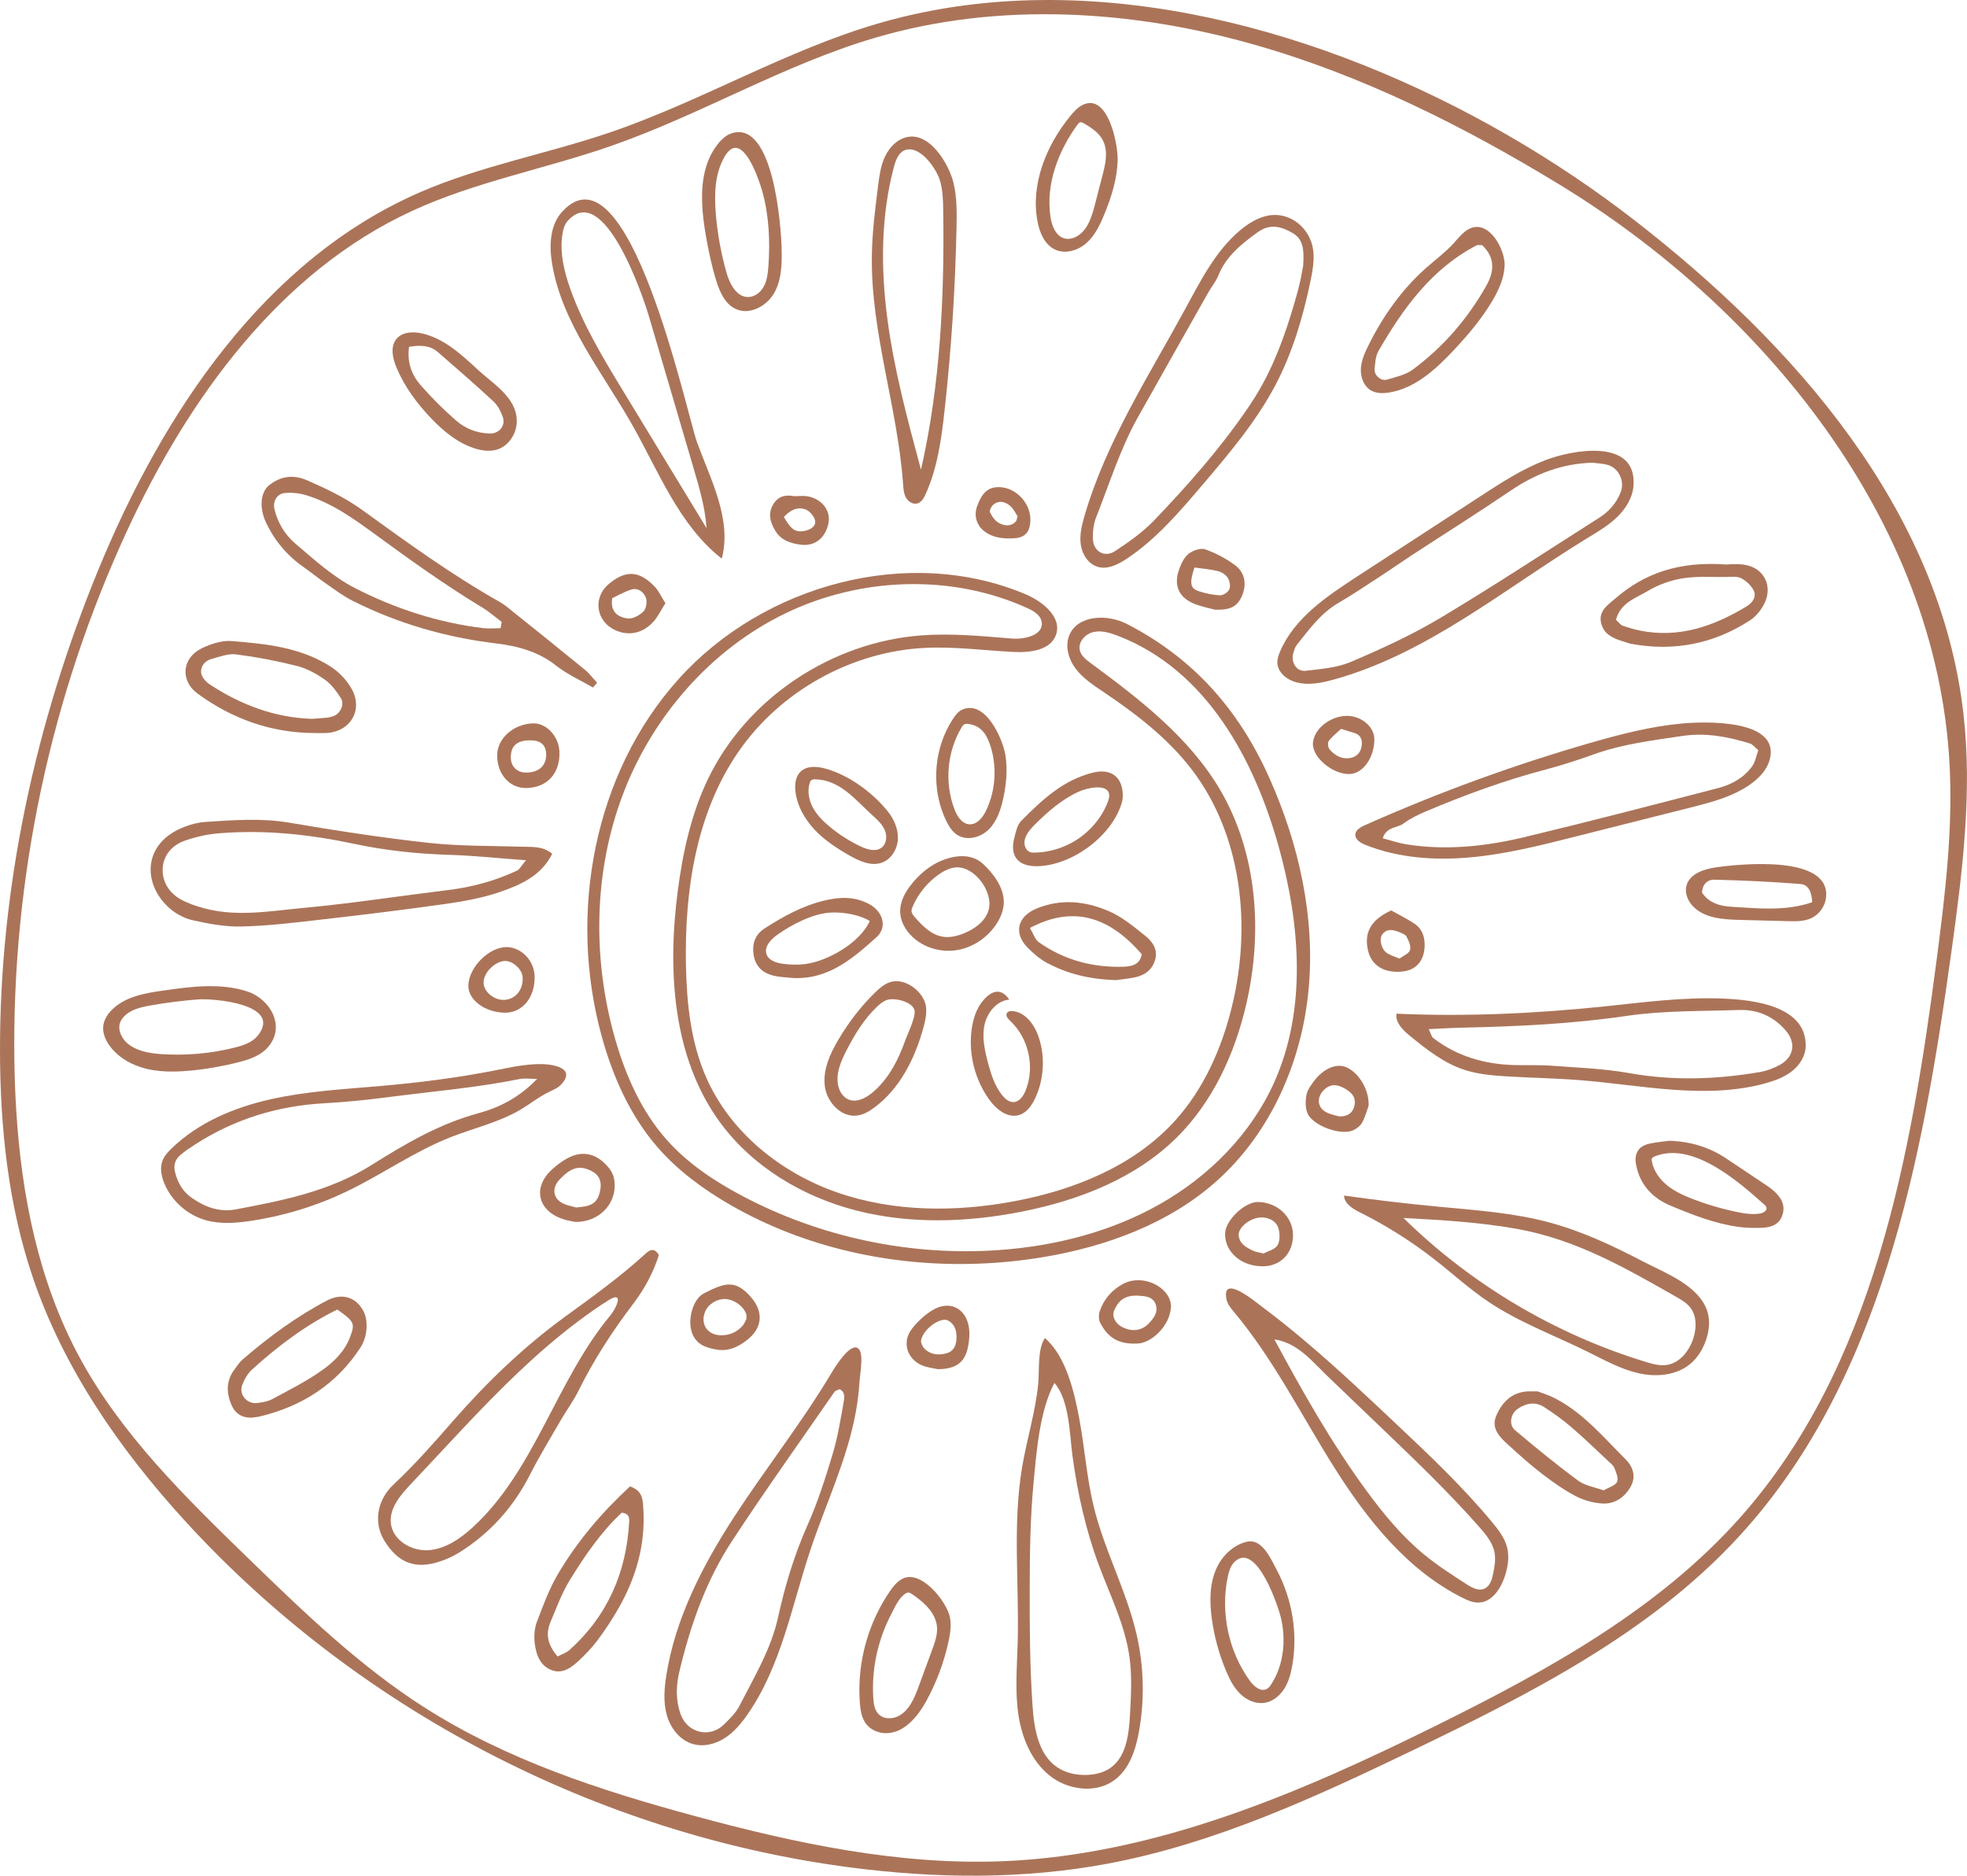 <?xml version="1.0" encoding="UTF-8" standalone="no"?><svg xmlns="http://www.w3.org/2000/svg" xmlns:xlink="http://www.w3.org/1999/xlink" fill="#000000" height="623.5" preserveAspectRatio="xMidYMid meet" version="1" viewBox="0.0 0.0 653.9 623.5" width="653.9" zoomAndPan="magnify"><defs><clipPath id="a"><path d="M 0 0 L 653.879 0 L 653.879 623.461 L 0 623.461 Z M 0 0"/></clipPath></defs><g><g clip-path="url(#a)" id="change1_1"><path d="M 5.371 368.609 C 7.098 397.102 12.715 425.508 26.121 450.566 C 39.992 476.492 61.398 497.441 82.496 517.918 C 100.91 535.793 119.516 553.773 141.152 567.57 C 168.453 584.98 199.684 595.156 230.938 603.621 C 264.398 612.688 298.793 620.039 333.434 618.641 C 384.414 616.578 432.645 595.781 478.352 573.102 C 514.93 554.949 551.602 534.754 578.68 504.191 C 622.852 454.332 635.254 384.613 643.867 318.559 C 646.664 297.117 649.254 275.516 648.094 253.922 C 643.723 172.562 585.648 102.328 518.453 61.363 C 486.754 42.035 453.207 25.199 417.402 14.965 C 376.328 3.219 331.953 0.496 290.969 12.539 C 260.543 21.477 232.949 38.152 202.996 48.562 C 181.113 56.168 158.02 60.414 136.98 70.109 C 92.941 90.398 62.598 132.434 42.238 176.438 C 16.762 231.5 3.859 292.332 4.789 352.992 C 4.871 358.188 5.055 363.402 5.371 368.609 Z M 349.77 0.004 C 419.383 0.391 491.227 32.68 543.695 73.465 C 595.961 114.09 644.977 169.016 652.738 237.414 C 655.711 263.574 652.363 290 648.754 316.078 C 639.082 385.895 625.395 459.824 577.41 511.449 C 548.07 543.016 508.652 563.016 469.816 581.699 C 437.25 597.367 404.027 612.719 368.512 619.41 C 340.266 624.73 311.156 624.43 282.656 620.711 C 198.391 609.715 118.465 568.031 61.219 505.223 C 39.703 481.621 21.121 454.762 10.879 424.512 C 2.738 400.477 0.055 374.875 0 349.496 C -0.117 294.762 11.816 240.27 32.586 189.629 C 54.02 137.371 87.887 86.348 139.703 63.871 C 159.875 55.121 181.762 51.152 202.578 44.082 C 233.281 33.652 261.508 16.539 292.672 7.586 C 311.223 2.254 330.41 -0.105 349.77 0.004" fill="#ab7459"/></g><g id="change1_2"><path d="M 344.246 203.68 C 343.414 203.047 342.434 202.539 341.492 202.113 C 316.328 190.684 286.121 191.816 261.223 203.809 C 236.324 215.805 216.902 238.148 207.098 263.984 C 197.289 289.824 196.887 318.879 204.527 345.438 C 208.012 357.551 213.246 369.391 221.609 378.82 C 228.562 386.664 237.438 392.578 246.699 397.48 C 272.801 411.301 302.816 417.617 332.273 415.492 C 350.914 414.148 369.48 409.402 385.727 400.156 C 401.969 390.91 415.797 376.996 423.496 359.965 C 434.496 335.633 432.27 307.227 425.102 281.504 C 417.027 252.523 401.141 222.664 371.535 211.297 C 368.938 210.301 366.109 209.449 363.406 210.105 C 360.703 210.762 358.316 213.465 358.977 216.172 C 359.422 218.008 361.051 219.277 362.574 220.398 C 378.809 232.367 395.277 245.031 405.531 262.398 C 418.012 283.539 419.832 309.82 414.316 333.738 C 410.508 350.246 403.156 366.281 391.102 378.184 C 377.406 391.703 358.633 398.973 339.758 402.719 C 321.68 406.309 302.785 406.949 284.914 402.426 C 267.047 397.898 250.246 387.926 239.359 373.055 C 223.586 351.512 221.848 322.66 225.305 296.188 C 226.973 283.395 229.754 270.605 235.336 258.977 C 248.281 231.992 276.629 213.336 306.48 211.18 C 316.422 210.465 326.395 211.426 336.328 212.242 C 340.719 212.605 346.977 211.082 346.297 206.734 C 346.094 205.461 345.285 204.473 344.246 203.68 Z M 325.52 420.02 C 296.703 421.121 267.578 414.801 242.652 400.414 C 233.684 395.238 225.219 389 218.445 381.16 C 209.363 370.652 203.621 357.602 199.957 344.199 C 188.832 303.516 197.414 256.961 225.66 225.633 C 253.906 194.305 302.047 181.137 340.914 197.512 C 346.676 199.941 353.164 205.203 351.027 211.074 C 349.184 216.129 342.477 216.973 337.105 216.707 C 327.281 216.219 317.469 214.879 307.641 215.344 C 283.07 216.512 259.352 229.711 245.41 249.98 C 231.395 270.355 227.539 296.137 228.035 320.863 C 228.289 333.547 229.648 346.449 234.738 358.07 C 242.715 376.289 259.516 389.816 278.301 396.355 C 297.086 402.895 317.676 402.938 337.223 399.266 C 357.082 395.535 376.895 387.582 390.496 372.645 C 400.195 361.996 406.184 348.383 409.578 334.391 C 416.062 307.68 412.871 277.617 396.184 255.777 C 388.246 245.391 377.699 237.305 366.852 230.008 C 363.547 227.785 360.133 225.562 357.699 222.406 C 355.266 219.25 353.965 214.906 355.449 211.211 C 358.188 204.402 368.066 204.023 374.594 207.379 C 396.719 218.758 411.852 235.898 421.98 258.57 C 431.805 280.562 437.254 304.852 435.031 328.836 C 432.812 352.816 422.488 376.426 404.539 392.488 C 388.613 406.742 367.684 414.391 346.598 417.883 C 339.633 419.035 332.586 419.75 325.52 420.02" fill="#ab7459"/></g><g id="change1_3"><path d="M 350.523 459.656 C 345.543 469.148 344.578 482.539 343.578 493.059 C 342.484 504.59 342.348 516.184 342.312 527.762 C 342.277 540.824 342.355 553.902 343.246 566.938 C 343.773 574.617 345.188 583.332 351.637 587.543 C 354.434 589.367 357.863 590.059 361.203 589.961 C 363.949 589.879 366.746 589.266 369.016 587.715 C 374.398 584.047 375.273 576.598 375.637 570.094 C 376.008 563.527 376.375 556.902 375.422 550.395 C 373.879 539.828 368.961 530.113 365.246 520.105 C 360.902 508.402 358.172 496.145 356.512 483.773 C 355.551 476.602 355.504 465.355 350.523 459.656 Z M 347.352 444.762 C 354.391 450.734 357.168 462.848 358.781 471.488 C 360.602 481.246 361.254 491.223 363.613 500.863 C 367.176 515.426 374.551 528.859 377.891 543.477 C 380.297 554.008 380.543 565.023 378.613 575.652 C 377.531 581.605 375.504 587.84 370.699 591.516 C 364.469 596.285 355.02 595.082 348.906 590.164 C 342.789 585.246 339.629 577.43 338.512 569.66 C 337.398 561.895 338.086 554 338.309 546.156 C 338.867 526.594 336.531 506.84 339.809 487.543 C 341.367 478.375 344.176 469.422 345.125 460.172 C 345.578 455.73 344.809 448.531 347.352 444.762" fill="#ab7459"/></g><g id="change1_4"><path d="M 178.559 358.609 C 175.848 358.609 174.258 358.348 172.777 358.648 C 158.496 361.547 143.988 362.742 129.566 364.613 C 122.348 365.551 115.168 366.309 107.887 366.707 C 92.445 367.547 77.949 371.938 64.855 380.418 C 63.121 381.543 61.363 382.68 59.824 384.043 C 58.176 385.504 57.617 387.391 58.211 389.676 C 59.117 393.156 60.715 396.035 63.75 398.156 C 68.207 401.27 73.02 403.004 78.434 401.977 C 94.09 399.016 109.605 395.988 123.535 387.227 C 134.617 380.258 145.961 373.578 158.906 370.062 C 165.805 368.188 172.422 364.996 178.559 358.609 Z M 187.297 355.48 C 188.555 356.516 188.758 358.098 186.551 360.48 C 185.438 361.676 183.852 362.281 182.383 363 C 179.145 364.586 176.309 366.867 173.219 368.723 C 166.016 373.039 157.648 374.898 149.832 377.973 C 137.734 382.73 127.004 390.391 115.281 396.016 C 105.199 400.852 94.387 404.164 83.328 405.812 C 78.375 406.551 73.246 406.941 68.426 405.586 C 62.328 403.871 57.113 399.266 54.656 393.426 C 53.625 390.977 53.078 388.148 54.066 385.684 C 54.68 384.148 55.832 382.898 57.02 381.75 C 65.906 373.117 77.793 368.129 89.879 365.402 C 101.965 362.676 114.406 362.031 126.746 360.949 C 139.406 359.836 152.035 358.25 164.508 355.797 C 169.629 354.785 174.816 353.617 180.066 353.695 C 182.309 353.727 185.676 354.148 187.297 355.48" fill="#ab7459"/></g><g id="change1_5"><path d="M 423.66 445.199 C 432.977 462.539 442.703 479.73 454.348 495.605 C 459.977 503.281 466.098 510.688 473.457 516.73 C 477.883 520.367 482.711 523.473 487.527 526.57 C 489.316 527.723 491.5 528.914 493.449 528.07 C 495.348 527.25 496.008 524.938 496.406 522.914 C 496.852 520.664 497.254 518.352 496.844 516.098 C 496.242 512.793 493.984 510.066 491.762 507.547 C 481.633 496.055 470.555 485.438 459.488 474.836 C 453.48 469.078 447.473 463.324 441.465 457.566 C 436.105 452.43 431.418 446.352 423.66 445.199 Z M 409.715 428.316 C 412.695 428.828 417.828 433.066 419.156 434.055 C 424.371 437.93 429.438 442.008 434.391 446.211 C 444.488 454.77 454.129 463.855 463.762 472.93 C 474.984 483.512 486.238 494.121 496.074 506.004 C 498.141 508.504 500.199 511.16 501.008 514.305 C 501.848 517.578 501.242 521.07 500.145 524.27 C 498.766 528.285 495.879 532.516 491.637 532.676 C 489.703 532.746 487.859 531.934 486.133 531.066 C 467.824 521.875 454.496 505.137 443.578 487.809 C 432.656 470.477 423.449 451.934 410.32 436.207 C 409.207 434.875 408.027 433.48 407.703 431.777 C 407.145 428.84 408.121 428.043 409.715 428.316" fill="#ab7459"/></g><g id="change1_6"><path d="M 279.109 461.742 C 278.492 462.051 277.723 462.184 277.41 462.637 C 265.977 479.156 254.297 495.52 243.285 512.32 C 234.664 525.473 229.523 540.238 225.871 555.496 C 224.723 560.293 224.578 565.113 226.289 569.852 C 228.504 575.984 235.867 577.82 240.578 573.285 C 242.566 571.375 244.645 569.312 245.871 566.906 C 250.746 557.383 256.336 548.145 258.672 537.5 C 260.977 526.996 264.062 516.785 268.469 506.898 C 271.836 499.336 274.375 491.363 276.77 483.418 C 278.461 477.809 279.402 471.961 280.438 466.176 C 280.699 464.711 281.105 462.73 279.109 461.742 Z M 285.137 448.086 C 285.383 448.246 285.605 448.492 285.805 448.836 C 286.988 450.895 285.898 456.695 285.754 459.043 C 285.543 462.434 285.137 465.812 284.535 469.156 C 281.684 485.02 274.57 499.742 269.461 515.027 C 263.234 533.648 259.738 553.688 248.535 569.812 C 246.438 572.828 244.035 575.723 240.945 577.711 C 237.855 579.703 233.977 580.703 230.434 579.719 C 226.105 578.52 222.969 574.531 221.715 570.219 C 220.457 565.906 220.812 561.297 221.512 556.863 C 224.516 537.855 233.582 520.328 244.059 504.188 C 254.535 488.047 266.543 472.91 276.391 456.379 C 277.695 454.191 282.566 446.41 285.137 448.086" fill="#ab7459"/></g><g id="change1_7"><path d="M 174.863 285.945 C 165.48 285.254 157.586 284.395 149.672 284.152 C 138.93 283.824 128.344 282.746 117.809 280.5 C 102.883 277.312 87.758 275.703 72.48 277.008 C 68.742 277.324 64.961 278.195 61.418 279.441 C 57.242 280.914 54.297 284.227 54.086 288.68 C 53.879 293.043 56.191 296.754 60.078 298.938 C 62.449 300.273 65.137 301.156 67.781 301.875 C 78.746 304.863 89.809 302.809 100.734 301.797 C 116.879 300.301 132.926 297.793 149.027 295.836 C 157.004 294.867 164.621 292.758 171.887 289.383 C 172.676 289.016 173.148 287.969 174.863 285.945 Z M 183.574 283.781 C 179.992 291 173.262 294.027 166.48 296.387 C 160.637 298.418 154.41 299.559 148.262 300.434 C 134.219 302.434 120.129 304.129 106.035 305.746 C 97.453 306.73 88.836 307.77 80.219 307.961 C 74.766 308.078 69.199 307.055 63.848 305.82 C 60.953 305.152 57.953 303.441 55.793 301.371 C 47.234 293.195 47.688 280.113 61.219 274.863 C 63.453 273.996 65.887 273.359 68.266 273.199 C 77.582 272.586 86.852 271.863 96.227 273.457 C 111.57 276.066 126.977 278.449 142.438 280.152 C 152.742 281.289 163.191 281.113 173.578 281.438 C 177.02 281.547 180.508 281.207 183.574 283.781" fill="#ab7459"/></g><g id="change1_8"><path d="M 584.539 249.383 C 583.348 248.391 582.66 247.414 581.758 247.133 C 574.434 244.855 567.07 243.461 559.262 244.625 C 549.309 246.105 539.348 247.309 529.797 250.746 C 524.602 252.617 519.324 254.332 513.988 255.742 C 500.223 259.371 486.902 264.238 473.82 269.781 C 471.285 270.855 468.75 272.109 466.559 273.738 C 464.461 275.297 460.926 274.703 459.672 278.637 C 462.465 279.363 464.977 280.246 467.559 280.656 C 480.797 282.746 493.91 281.332 506.777 278.25 C 528.309 273.094 549.73 267.496 571.164 261.949 C 575.582 260.805 579.621 258.59 582.391 254.824 C 583.52 253.289 583.859 251.18 584.539 249.383 Z M 451.211 275.91 C 451.82 275.219 452.77 274.723 453.637 274.332 C 477.984 263.477 503.09 254.309 528.703 246.922 C 538.723 244.035 548.875 241.406 559.258 240.473 C 567.02 239.777 592.07 238.996 588.289 252.598 C 587.41 255.77 585.047 258.336 582.41 260.301 C 576.512 264.703 569.168 266.602 562.031 268.402 C 549.207 271.641 536.383 274.879 523.559 278.113 C 512.086 281.012 500.555 283.918 488.77 284.984 C 476.984 286.051 464.836 285.203 453.852 280.805 C 452.27 280.172 450.453 279.051 450.57 277.355 C 450.609 276.797 450.852 276.32 451.211 275.91" fill="#ab7459"/></g><g id="change1_9"><path d="M 204.844 431.215 C 204.375 431.129 203.574 431.387 202.34 432.152 C 198.719 434.395 195.238 436.895 191.84 439.453 C 185.02 444.586 178.578 450.203 172.391 456.07 C 159.922 467.891 148.477 480.723 136.672 493.191 C 133.164 496.895 129.359 501.293 129.941 506.363 C 130.586 511.957 136.766 515.641 142.383 515.266 C 148.004 514.891 152.961 511.488 157.117 507.688 C 177.859 488.711 184.895 458.867 202.879 437.254 C 204.43 435.391 206.371 431.488 204.844 431.215 Z M 219.043 417.172 C 217.188 422.949 214.305 428.371 210.523 433.34 C 203.594 442.445 197.391 451.996 192.309 462.277 C 190.629 465.676 188.324 468.762 186.422 472.055 C 182.965 478.027 179.359 483.93 176.234 490.074 C 170.762 500.84 163.051 509.488 152.871 515.914 C 150.848 517.188 148.605 518.219 146.34 518.977 C 138.125 521.727 132.445 519.582 127.836 512.211 C 124.113 506.262 125.25 498.645 130.863 493.398 C 137.938 486.785 144.27 479.543 150.645 472.254 C 161.801 459.488 174.074 447.664 187.82 437.676 C 197.07 430.957 206.316 424.297 214.75 416.57 C 216.25 415.195 217.676 414.867 219.043 417.172" fill="#ab7459"/></g><g id="change1_10"><path d="M 474.957 342.074 C 475.812 343.848 475.938 344.625 476.395 344.977 C 484.332 351.105 493.469 353.738 503.371 354.012 C 507.523 354.129 511.699 353.926 515.836 354.234 C 524.449 354.879 533.152 355.176 541.629 356.691 C 556.16 359.293 570.539 358.805 584.945 356.355 C 587.285 355.957 589.652 355.074 591.73 353.918 C 596.359 351.344 597.129 346.605 593.691 342.59 C 589.613 337.82 584.273 335.488 578.07 335.707 C 565.641 336.145 553.074 335.863 540.824 337.664 C 522.645 340.344 504.441 341.184 486.152 341.582 C 482.703 341.656 479.262 341.879 474.957 342.074 Z M 464.234 336.938 C 487.258 337.961 510.34 336.91 533.262 334.527 C 546.422 333.16 559.637 331.359 572.902 331.918 C 582.457 332.32 600.531 334.16 600.281 347.746 C 600.219 351 598.301 354.016 595.746 356.031 C 593.195 358.051 590.066 359.199 586.93 360.066 C 566.902 365.586 545.715 360.637 525.004 359.016 C 516.758 358.371 508.48 358.262 500.227 357.73 C 495.613 357.434 490.961 356.992 486.578 355.523 C 479.875 353.281 474.199 348.785 468.723 344.316 C 466.387 342.41 463.82 339.926 464.234 336.938" fill="#ab7459"/></g><g id="change1_11"><path d="M 529.391 153.797 C 519.32 154.074 510.48 157.461 502.219 163.066 C 491.34 170.449 480.203 177.445 469.191 184.637 C 465.715 186.906 462.32 189.305 458.836 191.57 C 454.203 194.586 449.609 197.676 444.844 200.465 C 438.977 203.895 435.176 209.273 431.078 214.387 C 430.461 215.156 430.188 216.246 429.91 217.234 C 429.094 220.164 431.055 223.305 434.004 222.961 C 439.113 222.371 444.508 221.965 449.141 219.984 C 459.293 215.652 469.422 211.012 478.879 205.359 C 496.664 194.73 513.969 183.301 531.473 172.199 C 534.781 170.105 537.301 167.352 538.75 163.656 C 540.18 160.008 538.238 155.629 534.473 154.531 C 532.844 154.059 531.09 154.027 529.391 153.797 Z M 433.633 227.242 C 431.996 227.125 430.406 226.754 428.91 226.02 C 426.727 224.953 424.82 222.941 424.648 220.52 C 424.547 219.129 425.016 217.762 425.57 216.48 C 430.309 205.465 440.898 198.305 450.945 191.762 C 464.668 182.828 478.391 173.895 492.109 164.965 C 499.023 160.465 505.996 155.93 513.691 152.965 C 522.59 149.535 544.285 145.445 543.027 161.5 C 542.715 165.508 540.43 169.148 537.527 171.93 C 534.625 174.711 531.121 176.766 527.688 178.859 C 500.035 195.746 474.383 217.406 443.125 225.949 C 440.055 226.789 436.766 227.477 433.633 227.242" fill="#ab7459"/></g><g id="change1_12"><path d="M 433.227 88.293 C 433.562 82.797 433.234 79.473 429.621 77.398 C 425.75 75.18 422.062 74.297 418.027 77.238 C 412.648 81.156 407.555 85.191 404.984 91.66 C 404.23 93.559 402.824 95.188 401.805 96.988 C 393.965 110.852 386.125 124.711 378.332 138.594 C 372.375 149.207 368.801 160.832 364.348 172.078 C 363.492 174.242 363.258 176.797 363.328 179.156 C 363.449 183.27 367.199 185.469 370.668 183.188 C 375.258 180.164 379.883 176.922 383.66 172.977 C 394.676 161.473 405.246 149.539 414.309 136.383 C 416.266 133.535 418.141 130.609 419.785 127.578 C 425.098 117.789 428.535 107.266 431.48 96.578 C 432.395 93.258 432.906 89.828 433.227 88.293 Z M 436.641 86.988 C 436.5 89.164 436.086 91.34 435.641 93.48 C 433.176 105.34 429.711 117.078 424.098 127.812 C 417.703 140.027 408.695 150.645 399.766 161.145 C 392.109 170.148 384.312 179.277 374.457 185.793 C 371.633 187.656 368.246 189.352 364.992 188.434 C 361.852 187.547 359.785 184.352 359.301 181.121 C 358.812 177.891 359.613 174.613 360.527 171.477 C 367.723 146.734 382.008 124.785 394.312 102.145 C 399.312 92.945 404.211 83.32 412.223 76.578 C 414.949 74.281 418.086 72.328 421.586 71.652 C 428.891 70.25 435.633 75.938 436.543 83.105 C 436.707 84.398 436.723 85.691 436.641 86.988" fill="#ab7459"/></g><g id="change1_13"><path d="M 466.672 404.848 C 466.637 404.848 466.598 404.844 466.562 404.844 C 489.082 426.938 516.984 443.504 547.16 452.699 C 549.406 453.383 551.746 454.031 554.066 453.691 C 558.512 453.039 561.703 448.883 563 444.578 C 563.977 441.336 564.066 437.559 562.07 434.824 C 560.828 433.117 558.938 432.027 557.102 430.984 C 539.887 421.188 523.906 411.98 504.137 408.438 C 491.777 406.227 479.207 405.531 466.672 404.848 Z M 446.809 397.535 C 446.809 397.488 446.805 397.441 446.805 397.395 C 457.277 398.867 467.785 400.105 478.312 401.098 C 490.617 402.262 503.035 403.109 514.973 406.305 C 525.836 409.215 536.062 414.016 545.996 419.199 C 553.371 423.051 565.07 427.301 567.668 436.16 C 568.523 439.09 568.172 442.266 567.223 445.164 C 566.191 448.309 564.426 451.262 561.879 453.371 C 557.219 457.23 550.527 457.781 544.629 456.426 C 538.73 455.074 533.371 452.07 527.949 449.387 C 516.781 443.859 504.938 439.535 494.613 432.562 C 488.426 428.383 482.891 423.324 477.012 418.723 C 469.305 412.688 460.988 407.434 452.23 403.059 C 449.809 401.852 447.004 400.203 446.809 397.535" fill="#ab7459"/></g><g id="change1_14"><path d="M 166.41 208.805 C 166.535 208.109 166.664 207.414 166.793 206.719 C 164.617 205.094 162.562 203.277 160.25 201.883 C 147.793 194.355 136.012 185.871 124.266 177.289 C 117.324 172.219 110.156 167.125 101.723 164.582 C 99.504 163.914 97.016 163.672 94.703 163.871 C 92.059 164.105 90.637 166.691 91.234 169.23 C 92.305 173.785 94.773 177.77 98.148 180.648 C 104.453 186.031 110.793 191.793 118.078 195.512 C 131.367 202.297 145.598 206.953 160.562 208.773 C 162.484 209.008 164.461 208.805 166.41 208.805 Z M 197.102 228.516 C 193 226.125 188.562 224.156 184.875 221.242 C 178.887 216.512 172.035 214.727 164.773 213.848 C 148.121 211.836 132.234 207.234 117.25 199.711 C 113.895 198.027 110.867 195.676 107.758 193.535 C 105.488 191.973 103.371 190.188 101.105 188.625 C 95.559 184.801 91.344 179.809 88.477 173.777 C 86.094 168.77 86.559 163.578 89.551 161.219 C 93.355 158.223 97.547 157.656 102.188 159.691 C 108.543 162.477 114.746 165.41 120.414 169.508 C 135.266 180.242 150.086 191.031 166.09 200.055 C 167.875 201.059 169.449 202.457 171.062 203.75 C 178.875 210.02 186.699 216.277 194.445 222.625 C 195.965 223.867 197.164 225.496 198.512 226.945 C 198.039 227.469 197.57 227.992 197.102 228.516" fill="#ab7459"/></g><g id="change1_15"><path d="M 234.852 175.199 C 234.375 168.621 232.504 162.227 230.645 155.895 C 225.645 138.895 220.648 121.895 215.652 104.895 C 213.949 99.113 200.84 59.762 188.688 73.477 C 187.652 74.648 187.223 76.23 186.98 77.773 C 186.008 83.938 187.52 90.223 189.613 96.102 C 193.891 108.129 200.574 119.137 207.207 130.047 C 216.43 145.211 225.652 160.371 234.875 175.535 C 234.867 175.426 234.859 175.312 234.852 175.199 Z M 240.008 185.457 C 239.984 185.535 239.965 185.613 239.945 185.691 C 225.789 174.621 219.043 156.883 210.184 141.246 C 200.32 123.848 186.953 107.605 183.57 87.891 C 182.531 81.816 182.73 74.902 186.895 70.355 C 209.055 46.172 228.324 137.828 231.77 147.16 C 236.371 159.625 243.258 172.602 240.008 185.457" fill="#ab7459"/></g><g id="change1_16"><path d="M 306.172 156.121 C 312.578 127.926 313.984 98.816 313.555 69.906 C 313.508 66.656 313.43 63.363 312.547 60.234 C 311.445 56.324 306.164 48.461 301.156 49.801 C 298.859 50.418 297.824 53.035 297.211 55.332 C 292.789 71.824 292.773 89.246 295.023 106.172 C 297.27 123.094 301.727 139.637 306.172 156.121 Z M 301.848 166.289 C 301.578 166.016 301.348 165.703 301.164 165.371 C 300.422 164.008 300.32 162.398 300.211 160.848 C 298.398 135.332 289.445 110.504 289.836 84.926 C 289.953 77.184 290.93 69.488 291.902 61.809 C 292.277 58.875 292.656 55.91 293.723 53.152 C 294.961 49.953 297.285 46.996 300.52 45.848 C 308.723 42.93 315.547 54.574 317.035 61.008 C 318.125 65.715 318.086 70.602 317.988 75.43 C 317.582 95.77 316.258 116.086 314.023 136.305 C 312.969 145.863 311.66 155.562 307.68 164.312 C 307.105 165.574 306.336 166.934 305.008 167.324 C 303.879 167.66 302.688 167.148 301.848 166.289" fill="#ab7459"/></g><g id="change1_17"><path d="M 39.66 341.215 C 39.609 342.188 39.859 343.176 40.277 344.062 C 42.441 348.633 48.23 350.004 53.277 350.355 C 61.625 350.938 70.07 350.223 78.18 348.16 C 81.004 347.441 83.969 346.441 85.762 344.148 C 93.961 333.668 70.812 331.797 65.738 332.199 C 60.434 332.617 55.152 333.297 49.914 334.223 C 46.641 334.805 43.129 335.629 40.977 338.16 C 40.422 338.812 39.977 339.566 39.777 340.398 C 39.711 340.668 39.672 340.941 39.66 341.215 Z M 57.496 356.172 C 54.523 356.191 51.559 355.953 48.676 355.254 C 43.871 354.086 39.27 351.539 36.387 347.523 C 35.055 345.676 34.098 343.434 34.312 341.164 C 34.512 339.051 35.711 337.137 37.215 335.637 C 41.68 331.172 48.402 330.07 54.652 329.191 C 63.684 327.918 73.363 326.641 82.223 329.551 C 89.863 332.062 95.293 341.355 88.812 348.363 C 86.383 350.992 82.789 352.172 79.32 353.062 C 74.105 354.402 68.785 355.336 63.426 355.844 C 61.457 356.031 59.473 356.16 57.496 356.172" fill="#ab7459"/></g><g id="change1_18"><path d="M 103.695 238.938 C 105.418 238.805 107.145 238.707 108.859 238.527 C 109.539 238.453 110.211 238.234 110.863 238.016 C 113.098 237.273 114.629 234.109 113.328 232.082 C 111.871 229.805 110.164 227.449 108.004 225.922 C 105.219 223.949 102.023 222.195 98.75 221.363 C 92.082 219.672 85.281 218.383 78.461 217.504 C 75.867 217.172 73.039 218.305 70.379 219.008 C 68.148 219.594 66.652 221.441 66.848 223.559 C 66.977 224.961 68.398 226.621 69.695 227.473 C 80.004 234.242 91.199 238.512 103.695 238.938 Z M 104.367 243.652 C 90.023 243.559 77.176 238.922 65.668 230.535 C 59.84 226.285 60.465 218.676 67.043 215.496 C 70.078 214.031 73.75 212.816 77.008 213.078 C 88.023 213.973 99.086 215.039 108.953 220.961 C 112.355 223 114.996 225.617 116.895 228.977 C 120.793 235.883 116.594 243.18 108.531 243.641 C 107.148 243.723 105.758 243.652 104.367 243.652" fill="#ab7459"/></g><g id="change1_19"><path d="M 492.727 81.496 C 491.598 81.496 491.199 81.375 490.938 81.516 C 475.863 89.352 466.449 102.496 458.234 116.691 C 457.258 118.375 457.16 120.652 456.965 122.684 C 456.766 124.727 459.098 126.77 461.082 126.18 C 464.039 125.305 467.301 124.602 469.691 122.824 C 479.797 115.316 487.93 105.934 494.109 94.953 C 496.672 90.402 497.215 85.773 492.727 81.496 Z M 488.238 76.16 C 488.297 76.129 488.355 76.098 488.418 76.066 C 494.949 72.785 500.355 82.918 500.195 88.164 C 500.066 92.348 498.281 96.305 496.16 99.91 C 492.586 105.98 487.984 111.379 483.164 116.516 C 477.219 122.852 470.32 129.129 461.738 130.477 C 459.746 130.789 457.598 130.797 455.836 129.812 C 453.43 128.465 452.289 125.5 452.395 122.742 C 452.504 119.984 453.645 117.383 454.867 114.906 C 459.66 105.188 466.035 96.164 474.16 88.988 C 477.219 86.289 480.527 83.844 483.281 80.828 C 484.816 79.141 486.234 77.234 488.238 76.16" fill="#ab7459"/></g><g id="change1_20"><path d="M 185.355 550.59 C 186.961 549.746 188.316 549.34 189.27 548.48 C 201.961 537.109 208.211 522.703 209.164 505.848 C 209.238 504.508 209.16 503.082 206.695 502.793 C 199.891 509.121 194.461 517.031 189.445 525.168 C 186.773 529.508 184.992 534.422 182.996 539.152 C 181.41 542.914 181.871 546.516 185.355 550.59 Z M 209.426 494.066 C 213.613 495.496 213.652 498.348 213.844 501.109 C 214.688 513.273 211.461 524.453 205.438 534.891 C 203.363 538.488 201.059 541.98 198.566 545.305 C 196.707 547.785 194.504 550.051 192.227 552.16 C 189.91 554.305 187.133 556.301 183.84 555.285 C 179.695 554.008 178.277 550.215 177.781 546.355 C 177.48 544.023 177.625 541.387 178.441 539.211 C 180.496 533.738 182.551 528.152 185.508 523.148 C 191.879 512.367 199.926 502.844 209.426 494.066" fill="#ab7459"/></g><g id="change1_21"><path d="M 533.109 495.387 C 534.922 494.316 537 493.781 537.586 492.543 C 538.129 491.387 537.254 489.414 536.672 487.934 C 536.32 487.039 535.379 486.344 534.629 485.641 C 530.594 481.879 526.637 478.023 522.453 474.434 C 519.594 471.98 516.504 469.746 513.332 467.703 C 510.438 465.84 507.418 466.348 504.613 468.223 C 502.176 469.852 501.453 473.531 503.66 475.387 C 510.496 481.137 517.406 486.824 524.598 492.117 C 526.965 493.863 530.266 494.344 533.109 495.387 Z M 511.121 462.469 C 512.012 462.816 514.629 463.59 517.008 464.82 C 526.383 469.668 533.047 477.727 540.344 484.996 C 542.906 487.551 544.059 490.859 541.93 494.43 C 539.82 497.961 536.559 499.992 532.566 499.738 C 529.566 499.543 526.398 498.652 523.738 497.254 C 519.797 495.176 516.102 492.551 512.555 489.828 C 508.738 486.902 505.148 483.668 501.586 480.426 C 498.75 477.852 495.605 474.93 497.355 470.711 C 499.27 466.098 502.633 462.617 508.219 462.469 C 508.566 462.461 508.91 462.469 511.121 462.469" fill="#ab7459"/></g><g id="change1_22"><path d="M 244.02 49.195 C 242.965 49.402 241.883 50.316 240.805 52.211 C 237.566 57.887 237.422 64.789 237.98 71.301 C 238.535 77.789 239.707 84.227 241.477 90.496 C 242.551 94.309 244.816 98.793 248.777 98.73 C 251.023 98.695 252.992 97.031 254.016 95.031 C 255.039 93.031 255.285 90.734 255.445 88.492 C 256.039 80.188 255.664 71.664 253.414 63.609 C 252.496 60.316 248.523 48.312 244.02 49.195 Z M 233.402 67.07 C 233.199 60.016 234.398 53.121 238.742 47.738 C 240.023 46.152 241.629 44.715 243.594 44.18 C 257.074 40.531 259.609 74.762 259.82 82.074 C 259.969 87.238 259.953 92.664 257.48 97.195 C 255.004 101.727 249.219 104.875 244.543 102.68 C 241.02 101.027 239.281 97.059 238.121 93.344 C 236.629 88.559 235.602 83.641 234.723 78.707 C 234.055 74.934 233.512 70.977 233.402 67.07" fill="#ab7459"/></g><g id="change1_23"><path d="M 537.199 206.027 C 538.336 207.07 538.762 207.746 539.348 207.945 C 541.305 208.605 543.293 209.227 545.316 209.625 C 558.297 212.18 569.809 208.117 580.684 201.523 C 582.496 200.426 584.004 198.43 583.016 196.336 C 582.215 194.637 580.496 193.059 578.797 192.184 C 577.402 191.465 575.434 191.762 573.719 191.781 C 568.906 191.836 564.016 191.477 559.312 192.242 C 555.344 192.891 551.273 194.348 547.824 196.414 C 543.863 198.793 538.738 200.246 537.199 206.027 Z M 573.84 187.629 C 574.254 187.629 577.066 187.309 579.777 187.691 C 586.395 188.629 589.555 194.801 586.438 200.816 C 585.379 202.859 583.727 204.91 581.82 206.152 C 569.691 214.059 556.418 216.637 542.164 213.984 C 541.488 213.859 540.848 213.578 540.188 213.383 C 536.801 212.375 533.41 211.207 532.34 207.375 C 531.164 203.18 534.477 201.098 537.027 198.895 C 546.918 190.352 558.43 186.52 573.84 187.629" fill="#ab7459"/></g><g id="change1_24"><path d="M 112.129 435.27 C 101.734 440.383 92.426 447.371 83.762 455.238 C 82.305 456.559 81.227 458.516 80.516 460.387 C 79.328 463.516 82.137 466.789 85.477 466.344 C 87.168 466.117 88.988 465.871 90.449 465.078 C 96.18 461.973 102.09 459.055 107.344 455.258 C 111.156 452.5 114.699 449.051 116.441 444.258 C 118.02 439.906 117.879 439.316 112.129 435.27 Z M 83.531 471.223 C 80.379 471.258 78.129 469.793 76.914 466.914 C 75.184 462.805 75.172 458.828 78 455.129 C 78.84 454.031 79.578 452.797 80.609 451.906 C 89.305 444.426 98.512 437.625 108.68 432.285 C 113.785 429.602 118.566 431.18 120.969 436.102 C 121.82 437.844 121.996 440.137 121.801 442.113 C 121.605 444.098 120.918 446.234 119.832 447.902 C 111.891 460.102 100.496 467.387 86.484 470.797 C 85.48 471.039 84.43 471.098 83.531 471.223" fill="#ab7459"/></g><g id="change1_25"><path d="M 135.988 115.281 C 135.27 120.617 136.926 124.73 139.91 128.117 C 143.527 132.234 147.441 136.137 151.566 139.746 C 154.703 142.492 158.594 144.016 162.898 144.094 C 165.941 144.152 168.18 141.465 167.145 138.594 C 166.473 136.73 165.473 134.754 164.055 133.438 C 158.02 127.844 151.805 122.441 145.586 117.051 C 143.094 114.891 140.07 114.578 135.988 115.281 Z M 171.695 138.406 C 171.773 138.957 171.809 139.523 171.801 140.105 C 171.746 144.246 169.012 148.383 165.023 149.496 C 162.902 150.09 160.621 149.832 158.496 149.242 C 152.594 147.605 147.66 143.559 143.422 139.141 C 138.633 134.152 134.445 128.496 131.777 122.113 C 130.5 119.055 129.684 115.223 131.789 112.66 C 133.746 110.281 137.359 110.133 140.359 110.836 C 147.754 112.559 153.438 117.891 158.848 122.891 C 163.59 127.273 170.746 131.539 171.695 138.406" fill="#ab7459"/></g><g id="change1_26"><path d="M 426.68 546.156 C 426.762 543.566 426.52 540.953 425.988 538.426 C 425.09 534.133 417.805 512.562 410.609 518.945 C 409.141 520.254 408.543 522.262 408.141 524.188 C 405.68 536.035 408.414 548.867 415.492 558.684 C 416.832 560.539 419.133 562.48 421.141 561.379 C 421.801 561.016 422.262 560.383 422.668 559.75 C 425.262 555.715 426.527 550.969 426.68 546.156 Z M 417.5 512.695 C 420.773 514.09 422.91 518.941 424.508 521.965 C 429.598 531.613 431.504 542.973 429.566 553.73 C 429.074 556.449 428.332 559.18 426.824 561.492 C 425.312 563.805 422.934 565.668 420.195 566.023 C 417.254 566.406 414.293 565.004 412.191 562.914 C 410.094 560.82 408.73 558.109 407.586 555.375 C 405.262 549.848 403.668 544.016 402.852 538.078 C 402.078 532.418 402.051 526.441 404.422 521.242 C 406.305 517.117 410.035 513.477 414.539 512.441 C 415.621 512.195 416.602 512.316 417.5 512.695" fill="#ab7459"/></g><g id="change1_27"><path d="M 586.953 402.43 C 587.211 402.129 587.336 401.766 587.227 401.355 C 587.121 400.949 586.793 400.645 586.48 400.363 C 577.836 392.637 562.559 379.223 550.023 384.406 C 549.668 384.551 549.289 384.742 549.141 385.098 C 549.035 385.348 549.066 385.629 549.113 385.895 C 549.664 389.141 551.727 391.988 554.293 394.051 C 556.859 396.109 559.914 397.469 562.992 398.645 C 567.57 400.391 572.285 401.773 577.082 402.781 C 579.695 403.332 582.387 403.773 585.027 403.375 C 585.723 403.27 586.523 402.934 586.953 402.43 Z M 554.973 379.176 C 562.184 379.422 568.348 381.379 573.945 385.113 C 578.523 388.172 583.109 391.227 587.684 394.297 C 588.258 394.68 588.805 395.105 589.332 395.555 C 591.848 397.684 593.613 400.23 592.602 403.664 C 591.543 407.262 588.473 408.051 585.215 408.125 C 582.809 408.18 580.367 408.137 577.988 407.812 C 570.062 406.723 562.645 403.793 555.352 400.754 C 549.387 398.262 545.109 393.797 543.875 387.043 C 543.215 383.426 544.66 380.957 548.277 380.148 C 550.629 379.625 553.055 379.445 554.973 379.176" fill="#ab7459"/></g><g id="change1_28"><path d="M 301.906 529.34 C 301.348 529.348 300.797 529.746 299.883 530.637 C 298.309 532.18 297.168 534.82 296.164 536.762 C 291.773 545.246 289.684 554.934 290.316 564.473 C 290.445 566.406 290.758 568.496 292.148 569.844 C 293.711 571.359 296.262 571.453 298.258 570.586 C 302.121 568.906 303.938 564.547 305.391 560.59 C 306.902 556.469 308.414 552.348 309.926 548.227 C 310.809 545.828 311.699 543.34 311.492 540.793 C 311.141 536.484 307.777 533.164 304.461 530.758 C 303.215 529.855 302.555 529.328 301.906 529.34 Z M 285.684 561.695 C 285.695 550.176 289.203 538.668 295.68 529.133 C 296.828 527.438 298.129 525.754 299.938 524.793 C 306.098 521.523 314.656 532.195 315.77 537.465 C 316.344 540.188 315.898 543.016 315.301 545.73 C 313.805 552.543 311.34 559.145 308.008 565.27 C 305.062 570.684 300.375 576.297 294.215 576.086 C 291.781 576 289.352 574.891 287.887 572.945 C 286.414 570.988 286.027 568.438 285.844 565.996 C 285.734 564.562 285.684 563.133 285.684 561.695" fill="#ab7459"/></g><g id="change1_29"><path d="M 358.848 40.75 C 358.598 40.895 358.406 41.141 358.23 41.379 C 351.75 50.242 347.562 61.34 349.23 72.191 C 349.688 75.172 351.035 78.551 353.961 79.27 C 355.555 79.66 357.262 79.121 358.598 78.176 C 361.805 75.918 363.004 71.805 363.988 68.008 C 364.797 64.898 365.602 61.789 366.41 58.68 C 367.105 56.004 367.805 53.273 367.641 50.516 C 367.352 45.605 364.188 43.242 360.281 40.984 C 359.914 40.77 359.496 40.551 359.086 40.652 C 359 40.676 358.922 40.707 358.848 40.75 Z M 353.875 83.66 C 352.809 83.645 351.758 83.426 350.77 82.969 C 347.297 81.355 345.605 77.375 344.898 73.613 C 342.559 61.164 347.832 48.281 355.863 38.484 C 357.047 37.043 358.34 35.609 360.027 34.816 C 368.281 30.953 371.609 47.652 371.547 52.852 C 371.469 59.207 369.52 65.402 367.102 71.281 C 365.672 74.762 363.996 78.27 361.191 80.773 C 359.199 82.551 356.496 83.707 353.875 83.66" fill="#ab7459"/></g><g id="change1_30"><path d="M 602.434 299.895 C 602.285 296.512 601.203 294.039 598.547 293.832 C 588.969 293.086 579.363 292.621 569.762 292.395 C 567.855 292.348 565.867 293.762 565.84 296.719 C 567.992 300.004 571.582 301.156 575.391 301.387 C 584.691 301.949 593.613 302.926 602.434 299.895 Z M 585.934 305.961 C 583.391 305.895 580.848 305.828 578.309 305.766 C 572.863 305.621 566.852 305.25 562.98 301.418 C 561.152 299.605 559.984 296.918 560.629 294.426 C 561.664 290.402 566.484 288.848 570.598 288.273 C 578.93 287.113 608.52 284.137 607.047 298.285 C 606.738 301.246 604.777 303.98 602.07 305.215 C 599.699 306.297 596.992 306.25 594.391 306.184 C 591.57 306.109 588.754 306.035 585.934 305.961" fill="#ab7459"/></g><g id="change1_31"><path d="M 303.789 335.207 C 302.512 332.766 297.215 331.551 294.789 332.402 C 293.551 332.84 292.512 333.711 291.559 334.613 C 287.215 338.738 284.066 343.949 281.336 349.277 C 279.48 352.906 277.75 356.973 278.668 360.945 C 279.109 362.848 280.266 364.695 282.066 365.453 C 284.711 366.57 287.723 365.062 289.934 363.234 C 295.398 358.711 298.656 352.254 300.988 345.684 C 301.738 343.562 304.582 337.859 303.988 335.707 C 303.941 335.535 303.875 335.367 303.789 335.207 Z M 298.145 326.137 C 302.688 326.242 307.422 330.512 307.859 334.84 C 308.094 337.152 307.559 339.473 306.941 341.715 C 304.125 351.875 299.137 361.879 290.652 368.141 C 288.984 369.375 287.137 370.469 285.086 370.773 C 279.711 371.574 274.871 366.406 274.195 361.016 C 273.52 355.621 275.902 350.328 278.664 345.648 C 282.055 339.906 286.121 334.551 290.898 329.902 C 292.363 328.477 293.953 327.082 295.898 326.453 C 296.629 326.219 297.383 326.117 298.145 326.137" fill="#ab7459"/></g><g id="change1_32"><path d="M 289.148 306.145 C 285.844 304.07 280.535 303.176 276.652 303.301 C 273.188 303.41 269.82 304.52 266.66 305.949 C 263.738 307.277 260.945 308.887 258.336 310.758 C 256.203 312.285 253.965 314.699 254.824 317.18 C 255.547 319.277 258.078 320.066 260.281 320.355 C 262.773 320.684 265.312 320.758 267.805 320.422 C 275.344 319.398 285.902 313.305 289.148 306.145 Z M 263.363 325.059 C 261.316 324.828 259.219 324.797 257.227 324.324 C 253.574 323.461 251.125 321.238 250.527 317.359 C 249.949 313.621 251.031 310.598 254.336 308.488 C 260.453 304.586 266.766 301.094 273.887 299.359 C 279.016 298.113 284.043 297.879 288.941 300.504 C 293.508 302.945 295.102 308.188 291.379 311.523 C 283.422 318.648 275.234 325.758 263.363 325.059" fill="#ab7459"/></g><g id="change1_33"><path d="M 342.387 308.43 C 343.57 310.414 344.074 312.273 345.285 313.133 C 353.684 319.094 363.207 321.641 373.41 321.328 C 375.934 321.25 379.043 320.762 379.535 317.156 C 368.352 304.203 356.32 301.086 342.387 308.43 Z M 370.883 325.777 C 361.559 325.469 354.594 323.496 348.102 320.086 C 345.711 318.828 343.559 316.941 341.641 315.008 C 336.906 310.23 338.168 304.672 344.523 302.016 C 352.699 298.598 360.953 299.531 368.73 302.906 C 373.09 304.793 376.93 308.031 380.703 311.035 C 383.16 312.984 385.043 315.68 383.961 319.195 C 382.945 322.508 380.395 324.234 377.156 324.883 C 374.461 325.422 371.703 325.664 370.883 325.777" fill="#ab7459"/></g><g id="change1_34"><path d="M 320.547 240.773 C 320.168 240.977 319.918 241.363 319.695 241.734 C 314.816 249.84 313.914 260.215 317.316 269.039 C 318.203 271.332 319.773 273.812 322.223 273.984 C 324.793 274.164 326.727 271.703 327.836 269.379 C 331.078 262.562 331.527 254.469 329.055 247.34 C 327.797 243.715 325.832 241.094 321.82 240.629 C 321.406 240.578 320.961 240.562 320.547 240.773 Z M 311.23 258.602 C 311.109 251.539 313.086 244.426 317.062 238.578 C 317.773 237.527 318.594 236.48 319.742 235.938 C 327.5 232.289 333.324 245.512 334.211 250.875 C 335.012 255.723 334.543 260.715 333.484 265.516 C 332.66 269.25 331.383 273.062 328.652 275.738 C 325.922 278.418 321.387 279.578 318.184 277.492 C 316.504 276.398 315.414 274.609 314.543 272.805 C 312.406 268.387 311.312 263.504 311.23 258.602" fill="#ab7459"/></g><g id="change1_35"><path d="M 335.078 336.359 C 335.523 336.055 336.172 336.008 336.73 336.07 C 341.086 336.562 344.043 340.812 345.387 344.984 C 347.48 351.504 347.027 358.809 344.141 365.02 C 343.008 367.461 341.289 369.906 338.699 370.645 C 334.906 371.727 331.176 368.711 328.867 365.512 C 324.113 358.914 321.961 350.492 322.973 342.426 C 323.438 338.707 324.621 334.949 327.145 332.184 C 330.207 328.82 333.102 328.711 335.516 332.246 C 331.344 332.652 328.176 336.543 327.289 340.641 C 326.406 344.738 327.324 348.992 328.391 353.047 C 329.426 356.992 330.664 361.016 333.258 364.164 C 334.18 365.285 335.414 366.336 336.863 366.316 C 338.828 366.285 340.188 364.348 340.93 362.527 C 344.121 354.73 341.992 345.059 335.824 339.32 C 335.094 338.645 334.238 337.684 334.691 336.797 C 334.781 336.609 334.918 336.469 335.078 336.359" fill="#ab7459"/></g><g id="change1_36"><path d="M 368.625 263.594 C 367.711 260.602 361.672 261.758 358.621 263.137 C 353.023 265.672 348.305 269.801 343.949 274.141 C 341.992 276.086 339.934 278.676 340.754 281.312 C 341.012 282.141 341.594 282.906 342.402 283.211 C 342.895 283.395 343.434 283.402 343.957 283.395 C 349.754 283.289 355.496 281.23 360.035 277.629 C 363.695 274.73 366.812 270.691 368.379 266.266 C 368.777 265.137 368.828 264.262 368.625 263.594 Z M 344.531 287.918 C 338.406 287.941 335.641 284.496 337.18 278.543 C 337.691 276.562 338.145 274.203 339.473 272.863 C 346.316 265.961 353.402 259.262 363.273 256.824 C 367.914 255.676 371.387 257.043 372.711 260.895 C 373.34 262.727 373.457 265.07 372.902 266.914 C 369.555 278.062 356.125 287.867 344.531 287.918" fill="#ab7459"/></g><g id="change1_37"><path d="M 303.055 303.07 C 303.168 303.734 303.633 304.297 304.082 304.809 C 306.605 307.707 309.512 310.68 313.301 311.328 C 315.805 311.762 318.379 311.098 320.723 310.113 C 324.355 308.582 327.891 305.906 328.754 302.062 C 330.082 296.148 323.66 287.426 317.262 288.371 C 315.266 288.668 313.441 289.672 311.809 290.852 C 308.145 293.5 305.211 297.152 303.418 301.305 C 303.191 301.828 302.98 302.387 303.039 302.957 C 303.043 302.992 303.051 303.031 303.055 303.07 Z M 319.859 284.582 C 322.375 284.59 324.781 285.305 326.723 287.086 C 330.273 290.348 333.855 295.105 333.691 300.156 C 333.609 302.695 332.578 305.129 331.168 307.242 C 328.203 311.691 323.41 314.941 318.133 315.801 C 312.852 316.664 307.176 315.055 303.297 311.371 C 300.953 309.152 299.254 306.102 299.238 302.871 C 299.223 299.562 300.945 296.488 303.008 293.898 C 305.691 290.531 309.094 287.66 313.078 286.031 C 315.246 285.148 317.594 284.578 319.859 284.582" fill="#ab7459"/></g><g id="change1_38"><path d="M 269.574 259.453 C 269.402 259.645 269.301 259.895 269.219 260.145 C 268.32 262.824 268.863 265.844 270.188 268.344 C 271.512 270.844 273.555 272.891 275.723 274.703 C 278.91 277.367 282.438 279.617 286.199 281.383 C 288.363 282.398 291.078 283.203 293.008 281.789 C 294.723 280.535 294.977 277.953 294.16 275.988 C 293.348 274.02 291.719 272.527 290.141 271.102 C 284.242 265.773 279.152 259.031 270.664 259.031 C 270.305 259.07 269.93 259.133 269.66 259.371 C 269.629 259.395 269.602 259.422 269.574 259.453 Z M 264.355 262.148 C 264.258 260.059 264.676 257.879 266.164 256.457 C 268.289 254.426 271.695 254.711 274.527 255.508 C 282.188 257.664 289.906 263.293 294.93 269.441 C 297.105 272.098 298.645 275.434 298.496 278.863 C 298.348 282.293 296.223 285.742 292.957 286.801 C 289.469 287.93 285.742 286.242 282.551 284.441 C 278.324 282.059 274.207 279.371 270.871 275.852 C 267.535 272.328 265.004 267.895 264.434 263.078 C 264.395 262.773 264.371 262.461 264.355 262.148" fill="#ab7459"/></g><g id="change1_39"><path d="M 191.523 401.355 C 192.559 401.23 193.578 401.168 194.578 400.977 C 197.594 400.395 199.047 398.73 199.586 395.344 C 200.078 392.227 198.918 390.176 195.938 388.891 C 192.363 387.352 189.738 388.176 186.086 391.988 C 183.207 394.996 183.855 398.672 187.598 400.199 C 188.852 400.715 190.211 400.977 191.523 401.355 Z M 191.281 406.152 C 190.648 406.016 188.941 405.789 187.328 405.273 C 178.754 402.523 176.941 394.754 183.473 388.746 C 184.727 387.594 186.102 386.531 187.543 385.617 C 192.945 382.203 197.93 382.961 202.148 387.883 C 203.012 388.891 203.789 390.172 204.066 391.441 C 205.734 399.031 199.945 406.227 191.281 406.152" fill="#ab7459"/></g><g id="change1_40"><path d="M 445.238 371.09 C 448.285 371.148 449.918 369.594 450.312 367.305 C 450.828 364.328 448.938 362.867 446.766 361.66 C 444.141 360.199 441.961 360.453 440.16 362.242 C 437.504 364.883 437.93 368.367 441.223 369.863 C 442.758 370.562 444.473 370.863 445.238 371.09 Z M 454.984 367.469 C 454.605 368.523 453.988 370.871 452.91 372.984 C 452.336 374.109 451.09 375.105 449.914 375.664 C 445.781 377.625 436.23 374.133 434.59 369.879 C 433.898 368.094 433.953 365.816 434.328 363.891 C 434.645 362.277 435.762 360.738 436.789 359.367 C 439.934 355.176 444.191 353.379 447.438 354.691 C 451.453 356.312 455.18 361.926 454.984 367.469" fill="#ab7459"/></g><g id="change1_41"><path d="M 378.266 430.656 C 374.176 430.531 371.902 431.973 370.344 435.688 C 369.641 437.359 370.629 439.641 372.559 440.801 C 375.848 442.773 379.395 442.52 381.871 439.922 C 383.523 438.191 385.105 436.172 384.199 433.59 C 383.242 430.867 380.645 430.844 378.266 430.656 Z M 377.988 446.582 C 371.031 446.922 367.949 443.848 365.758 439.715 C 365.191 438.652 365.195 436.953 365.602 435.777 C 367.004 431.738 369.691 428.652 373.516 426.664 C 378.293 424.18 385.102 425.914 388.137 430.523 C 388.859 431.613 389.348 433.141 389.273 434.43 C 388.898 440.828 382.688 446.52 377.988 446.582" fill="#ab7459"/></g><g id="change1_42"><path d="M 176.531 246.086 C 172.008 245.988 169.855 247.77 169.809 251.652 C 169.773 254.703 171.789 256.77 174.828 256.789 C 179.008 256.816 181.551 254.602 181.57 250.926 C 181.586 247.754 179.922 246.156 176.531 246.086 Z M 175.109 261.934 C 169.516 262.086 165.312 257.473 165.277 251.145 C 165.242 245.57 170.488 240.777 176.992 240.438 C 181.527 240.199 185.734 244.59 185.965 249.797 C 186.277 256.945 181.984 261.746 175.109 261.934" fill="#ab7459"/></g><g id="change1_43"><path d="M 248.129 438.422 C 248.129 437.68 248.199 437.316 248.117 436.992 C 247.434 434.34 244.082 431.875 241.07 431.777 C 238.348 431.688 235.488 433.461 234.449 435.883 C 232.695 439.98 235.086 443.703 239.48 443.82 C 242.43 443.898 244.887 442.863 246.824 440.711 C 247.477 439.984 247.82 438.98 248.129 438.422 Z M 238.863 448.676 C 234.965 448.125 231.395 447.062 229.977 442.816 C 228.559 438.57 230.324 431.758 234.043 429.871 C 240.918 426.383 244.406 425.164 249.629 431.125 C 253.938 436.039 253.469 441.426 248.324 445.426 C 245.582 447.559 242.52 449.109 238.863 448.676" fill="#ab7459"/></g><g id="change1_44"><path d="M 420.055 416.66 C 421.434 415.898 423.812 415.348 424.699 413.887 C 425.594 412.418 425.504 409.891 424.945 408.109 C 424.137 405.512 420.867 404.238 418.09 404.785 C 414.715 405.449 411.523 408.375 411.781 410.688 C 412.094 413.477 414.305 414.629 416.477 415.684 C 417.383 416.125 418.441 416.234 420.055 416.66 Z M 419.84 420.906 C 412.707 420.953 407.207 416.23 407.254 410.094 C 407.289 405.656 413.82 399.406 418.297 399.523 C 424.688 399.691 429.727 404.426 429.84 410.367 C 429.957 416.469 425.785 420.863 419.84 420.906" fill="#ab7459"/></g><g id="change1_45"><path d="M 397.07 188.629 C 395.352 193.965 395.652 195.605 398.664 196.562 C 400.922 197.277 403.316 197.797 405.668 197.863 C 406.699 197.895 408.293 196.797 408.684 195.832 C 409.105 194.777 408.789 193.047 408.137 192.039 C 407.473 191.008 406.098 190.125 404.875 189.824 C 402.297 189.199 399.613 188.992 397.07 188.629 Z M 403.961 202.66 C 402.73 202.328 400.004 201.809 397.438 200.855 C 392.016 198.848 390.047 194.758 391.945 189.371 C 392.621 187.465 393.574 185.332 395.07 184.129 C 396.484 182.992 399.082 182.051 400.613 182.582 C 404.133 183.805 407.574 185.633 410.57 187.855 C 413.961 190.379 414.512 194.363 412.836 198.152 C 411.367 201.465 409.172 202.824 403.961 202.66" fill="#ab7459"/></g><g id="change1_46"><path d="M 173.742 324.871 C 173.559 321.934 170.074 318.996 167.324 319.457 C 164.004 320.012 160.805 323.469 160.762 326.543 C 160.719 329.734 164.488 332.727 168.047 332.32 C 171.594 331.914 173.988 328.785 173.742 324.871 Z M 177.727 324.48 C 177.91 331.527 173.672 336.695 167.777 336.609 C 161.156 336.508 155.535 332.277 155.699 327.516 C 155.91 321.324 162.805 314.57 168.668 314.809 C 173.477 315.008 177.594 319.402 177.727 324.48" fill="#ab7459"/></g><g id="change1_47"><path d="M 314.305 438.66 C 311.359 438.559 306.879 442.152 306.215 445.434 C 306.047 446.246 306.578 447.469 307.195 448.121 C 309.273 450.336 312.004 450.555 314.734 449.793 C 316.969 449.176 317.855 447.266 317.961 445.102 C 318.086 442.645 317.633 440.336 315.234 438.953 C 314.961 438.797 314.617 438.758 314.305 438.66 Z M 311.754 455.094 C 310.398 454.777 308.254 454.594 306.387 453.773 C 301.434 451.594 299.824 446.004 303.109 441.738 C 304.961 439.336 307.328 437.113 309.906 435.531 C 315.574 432.059 321.098 434.711 322.105 441.219 C 322.414 443.223 322.238 445.387 321.863 447.398 C 320.871 452.773 317.922 455.082 311.754 455.094" fill="#ab7459"/></g><g id="change1_48"><path d="M 203.547 198.809 C 202.746 203.379 205.457 205.133 208.641 205.57 C 210.305 205.797 212.605 204.547 213.906 203.246 C 214.836 202.32 215.195 199.977 214.711 198.672 C 214.004 196.762 212.113 195.25 209.781 195.988 C 207.543 196.703 205.461 197.922 203.547 198.809 Z M 221.211 200.492 C 219.625 203.004 218.727 204.91 217.398 206.438 C 213.836 210.531 208.996 211.547 204.426 209.41 C 198.129 206.473 197.035 198.656 202.293 194.195 C 207.902 189.438 212.398 189.566 217.566 194.906 C 218.941 196.324 219.781 198.254 221.211 200.492" fill="#ab7459"/></g><g id="change1_49"><path d="M 465.223 318.625 C 466.43 317.723 468.34 317.012 468.734 315.805 C 469.148 314.555 468.309 312.707 467.594 311.344 C 467.199 310.586 465.992 310.164 465.07 309.793 C 463.121 309 461.055 308.594 459.555 310.531 C 458.336 312.102 459.211 315.578 461.09 316.809 C 462.176 317.52 463.492 317.883 465.223 318.625 Z M 462.48 302.613 C 465.027 304.047 467.781 305.383 470.301 307.074 C 472.371 308.465 473.414 310.645 473.574 313.215 C 473.91 318.594 471.293 322.262 466.609 322.871 C 460.359 323.688 455.863 321.035 454.73 315.75 C 453.477 309.906 455.691 305.758 462.48 302.613" fill="#ab7459"/></g><g id="change1_50"><path d="M 445.828 242.258 C 444.473 243.539 442.906 244.746 441.742 246.266 C 441.309 246.828 441.461 248.414 441.965 249.023 C 443.785 251.234 446.238 252.527 449.16 251.887 C 451.352 251.406 452.559 249.695 452.715 247.449 C 452.844 245.594 452.129 244.172 450.172 243.609 C 448.875 243.238 447.594 242.809 445.828 242.258 Z M 456.879 245.645 C 456.918 251.695 453.176 257.074 448.785 257.27 C 443.098 257.52 436.137 251.707 436.465 246.977 C 436.781 242.371 442.008 238.105 447.52 237.949 C 452.402 237.809 456.848 241.465 456.879 245.645" fill="#ab7459"/></g><g id="change1_51"><path d="M 260.598 171.832 C 262.98 176.133 264.656 177.242 268.078 176.32 C 269.73 175.879 271.48 174.68 270.895 172.766 C 270.473 171.395 269.094 169.805 267.773 169.328 C 264.957 168.309 262.543 169.699 260.598 171.832 Z M 264.016 164.922 C 265.68 164.922 267.078 164.73 268.406 164.957 C 273.035 165.746 276.102 169.484 275.465 173.562 C 274.781 177.938 271.562 181.762 266.184 181.047 C 262.547 180.562 259.512 179.516 257.621 176.223 C 256.008 173.414 255.203 170.582 257.129 167.508 C 258.887 164.695 261.434 164.438 264.016 164.922" fill="#ab7459"/></g><g id="change1_52"><path d="M 338.305 171.633 C 337.676 170.719 336.996 169.184 335.852 168.184 C 334.254 166.797 332.184 166.188 330.297 167.684 C 329.602 168.234 328.836 169.703 329.109 170.266 C 329.777 171.645 330.809 173.164 332.109 173.848 C 333.859 174.77 336.027 175.152 337.719 173.305 C 337.926 173.078 337.949 172.68 338.305 171.633 Z M 342.535 173.016 C 342.41 176.887 340.734 178.742 336.988 178.93 C 333.543 179.102 330.172 178.812 327.254 176.609 C 324.762 174.723 323.672 171.52 324.789 168.395 C 325.84 165.461 327.312 162.496 330.73 162.004 C 336.871 161.125 342.738 166.781 342.535 173.016" fill="#ab7459"/></g></g></svg>